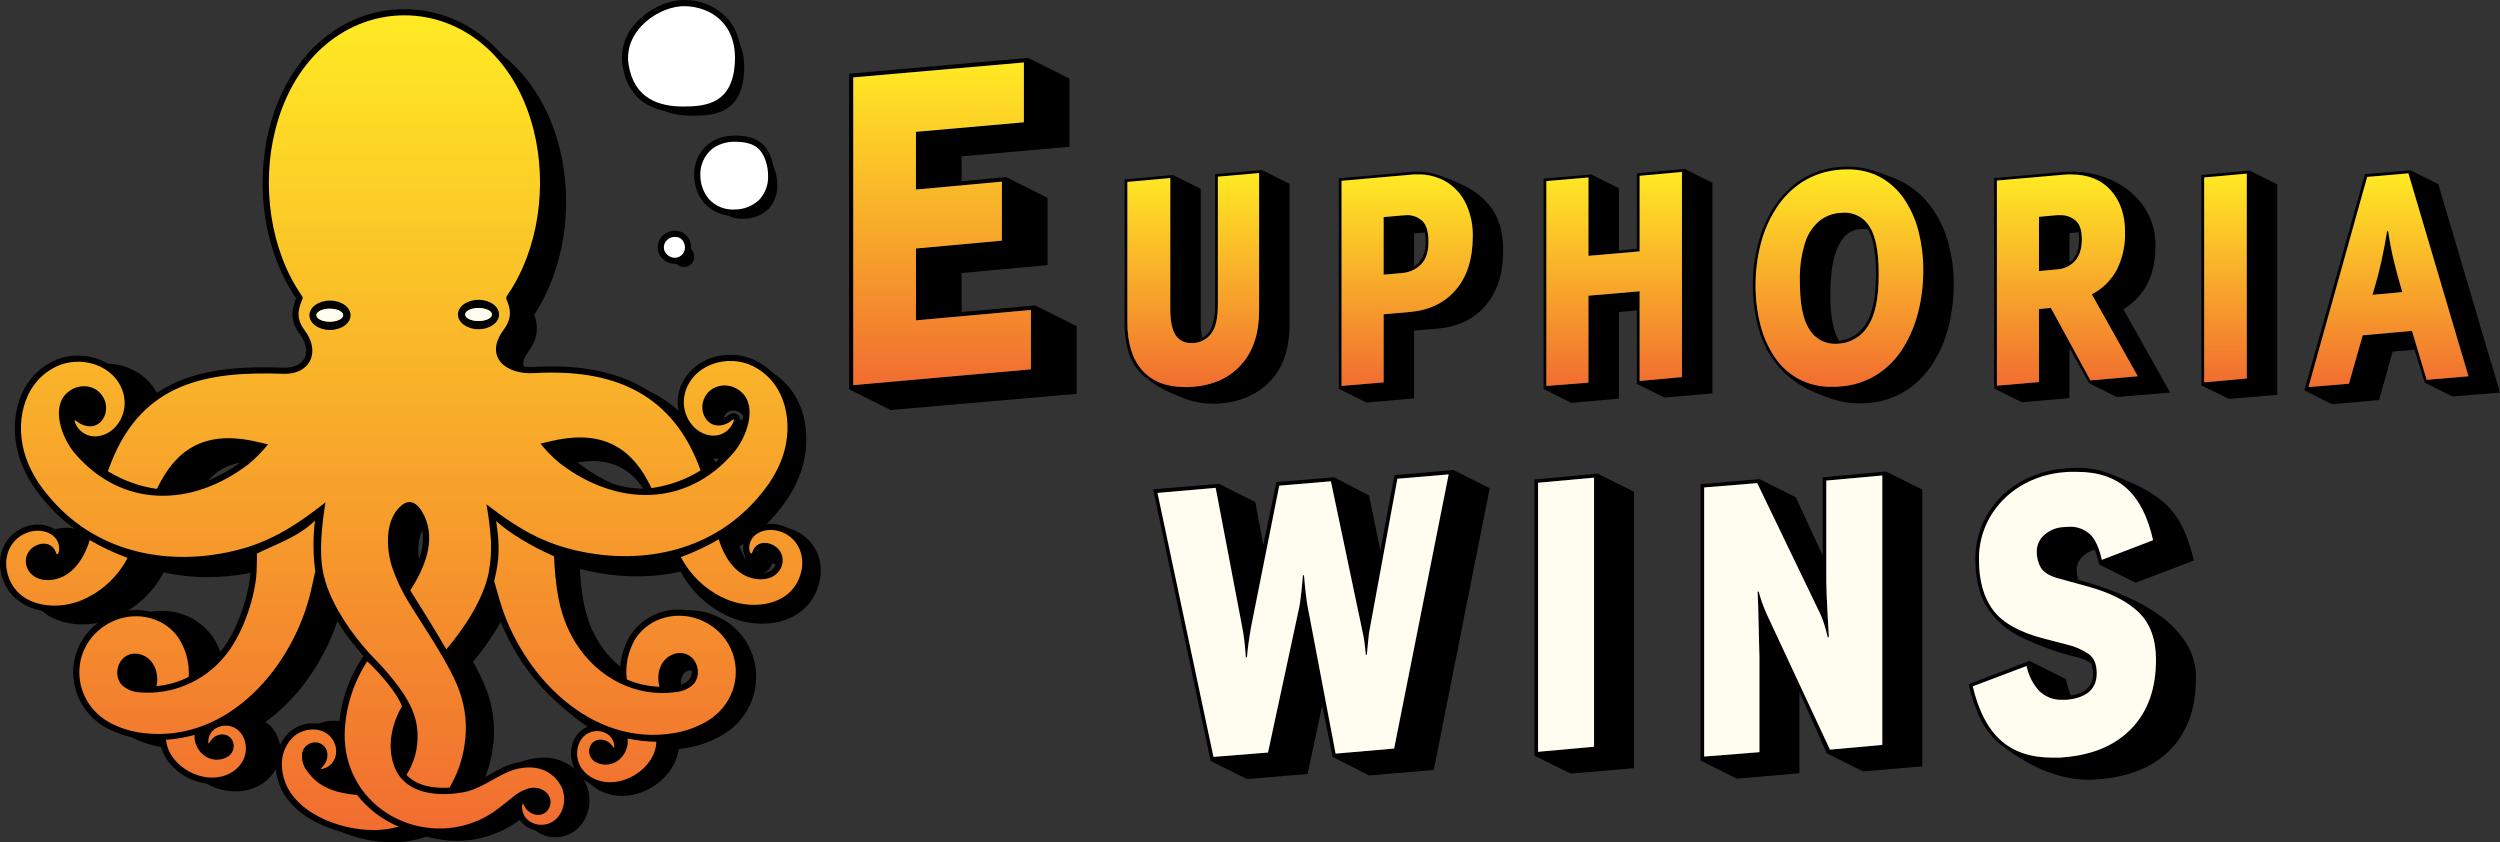 <svg width="1389" height="468" viewBox="0 0 1389 468" fill="none" xmlns="http://www.w3.org/2000/svg">
<rect x="0" y="0" width="1389" height="468" fill="#333333" stroke="none"/>
<g clip-path="url(#clip0_40003805_325)">
<path d="M471.77 216.274V40.942L571.174 32.176L594.239 43.711V81.546L534.273 86.851V100.693L558.95 98.386L582.015 109.921V147.295L534.274 151.678V173.364L575.095 169.673L598.16 181.208V218.812L494.834 227.809L471.77 216.274ZM508.902 177.979V138.067L556.644 133.684V100.924L508.902 105.307V73.241L568.868 67.934V34.714L474.076 43.018V213.968L572.788 205.201V172.211L508.902 177.979Z" fill="black"/>
<path d="M701.101 94.465L716.477 102.154V180.132C716.477 193.358 713.069 203.713 706.252 211.199C699.433 218.683 690.182 222.989 678.499 224.118C677.76 224.221 677.015 224.273 676.27 224.272H673.886C669.212 224.311 664.564 223.584 660.125 222.119C655.621 220.577 651.228 218.728 646.977 216.583C642.512 214.335 638.374 211.489 634.677 208.123C631.308 204.912 628.774 200.925 627.296 196.511C625.504 190.818 624.673 184.867 624.837 178.901V99.694L651.744 97.234L667.119 104.923V179.516C667.113 181.031 667.19 182.546 667.35 184.054C667.505 185.437 667.684 186.693 667.889 187.822C670.383 186.436 672.294 184.197 673.27 181.516C674.644 177.671 675.27 173.599 675.115 169.519V96.772L701.101 94.465ZM676.654 98.156V169.519C676.654 176.698 675.475 181.901 673.117 185.13C671.981 186.71 670.51 188.019 668.808 188.963C667.107 189.907 665.218 190.462 663.277 190.59H661.738C660.037 190.675 658.343 190.307 656.831 189.523C655.318 188.74 654.04 187.569 653.128 186.13C651.179 183.157 650.205 178.389 650.207 171.826V98.925L626.375 101.078V178.901C626.375 190.693 629.142 199.665 634.677 205.816C640.212 211.967 648.105 215.043 658.356 215.044H660.739C661.485 215.044 662.23 214.993 662.968 214.89C674.243 213.967 683.161 209.84 689.723 202.509C696.28 195.18 699.561 185.157 699.563 172.441V96.157L676.654 98.156Z" fill="black"/>
<path d="M743.844 215.966V99.078L783.667 95.541C784.251 95.441 784.843 95.39 785.436 95.387H787.203C791.222 95.374 795.218 95.997 799.043 97.232C803.132 98.581 807.137 100.173 811.036 102C818.223 104.929 824.452 109.802 829.025 116.074C833.124 121.971 835.173 129.636 835.175 139.066C835.175 151.987 831.895 162.24 825.335 169.827C818.774 177.415 809.857 181.67 798.581 182.593L785.666 183.67V221.351L759.22 223.658L743.844 215.966ZM783.052 173.364C794.019 172.44 802.63 168.313 808.883 160.983C815.134 153.653 818.26 143.785 818.262 131.376C818.403 125.177 817.141 119.025 814.572 113.382C812.274 108.442 808.622 104.255 804.04 101.308C799.073 98.274 793.33 96.751 787.512 96.924H785.667C785.048 96.925 784.431 96.977 783.82 97.078L745.382 100.461V214.429L768.753 212.43V174.594L783.052 173.364ZM768.753 120.61L779.208 119.688C779.594 119.69 779.98 119.664 780.362 119.61C780.693 119.561 781.027 119.535 781.361 119.533C783.006 119.446 784.652 119.694 786.198 120.263C787.744 120.832 789.159 121.709 790.356 122.841C792.56 125.046 793.661 128.866 793.661 134.299C793.661 139.939 792.278 144.143 789.51 146.911C786.753 149.675 783.1 151.366 779.208 151.678L768.753 152.602V120.61ZM785.666 148.141C787.667 146.759 789.303 144.912 790.432 142.758C791.664 140.114 792.244 137.213 792.124 134.299C792.168 132.594 792.013 130.891 791.662 129.223L785.666 129.685V148.141Z" fill="black"/>
<path d="M909.438 213.35V172.439L899.444 173.363V221.502L872.997 223.808L857.621 216.119V99.23L884.068 96.923L899.444 104.614V139.219L909.438 138.296V96.308L936.037 93.848L951.413 101.537V218.579L924.814 220.886L909.438 213.35ZM910.976 97.693V139.679L882.53 142.141V98.616L859.16 100.616V214.428L882.53 212.582V164.288L910.976 161.827V211.658L934.5 209.505V95.54L910.976 97.693Z" fill="black"/>
<path d="M1037.67 223.964C1036.93 224.066 1036.19 224.118 1035.44 224.117H1033.21C1028.23 224.17 1023.27 223.417 1018.53 221.887C1014.11 220.414 1009.77 218.694 1005.54 216.735C995.211 211.919 986.755 203.84 981.474 193.742C976.399 183.848 973.862 172.083 973.863 158.445C973.846 150.58 974.854 142.748 976.861 135.144C978.738 127.885 981.775 120.978 985.856 114.69C989.747 108.696 994.855 103.587 1000.85 99.694C1007.21 95.675 1014.48 93.297 1021.99 92.772C1022.75 92.674 1023.52 92.623 1024.3 92.618H1026.45C1031.08 92.548 1035.7 93.197 1040.13 94.541C1044.13 95.823 1048.18 97.284 1052.28 98.924C1059.43 101.735 1065.77 106.28 1070.73 112.151C1075.75 118.187 1079.52 125.169 1081.8 132.683C1084.31 140.828 1085.55 149.308 1085.49 157.83C1085.52 165.867 1084.54 173.876 1082.57 181.668C1080.75 188.946 1077.77 195.881 1073.73 202.2C1069.89 208.192 1064.8 213.281 1058.81 217.119C1052.43 221.091 1045.17 223.441 1037.67 223.964ZM1022.14 214.735C1029.45 214.309 1036.53 212.062 1042.75 208.199C1048.59 204.459 1053.52 199.468 1057.2 193.587C1061.09 187.363 1063.97 180.563 1065.73 173.439C1067.65 165.822 1068.61 157.995 1068.58 150.14C1068.61 143.012 1067.76 135.909 1066.04 128.991C1064.5 122.618 1061.87 116.558 1058.28 111.074C1054.93 105.973 1050.42 101.731 1045.13 98.693C1039.41 95.559 1032.97 93.993 1026.45 94.155H1024.37C1023.63 94.161 1022.88 94.212 1022.14 94.309C1014.83 94.835 1007.76 97.131 1001.54 100.999C995.677 104.762 990.694 109.746 986.932 115.611C982.971 121.761 980.037 128.514 978.246 135.606C976.332 143.067 975.376 150.742 975.401 158.445C975.357 165.78 976.235 173.092 978.015 180.207C979.574 186.612 982.226 192.7 985.856 198.202C989.225 203.275 993.759 207.467 999.079 210.43C1004.79 213.499 1011.2 215.035 1017.68 214.89H1019.99C1020.71 214.889 1021.43 214.837 1022.14 214.735ZM1022.14 190.895C1021.76 190.894 1021.37 190.92 1020.99 190.972C1020.61 191.026 1020.22 191.051 1019.84 191.048C1016.93 191.11 1014.05 190.403 1011.5 188.999C1008.95 187.595 1006.81 185.544 1005.31 183.052C1001.77 177.721 1000 168.801 1000 156.29C999.766 149 1000.75 141.722 1002.92 134.758C1004.38 130.051 1007.15 125.861 1010.92 122.684C1014.14 120.134 1018.05 118.607 1022.14 118.301C1022.55 118.302 1022.96 118.276 1023.37 118.225C1023.78 118.174 1024.19 118.148 1024.6 118.147C1027.44 118.073 1030.24 118.753 1032.73 120.118C1035.21 121.483 1037.29 123.483 1038.75 125.914C1042.13 131.093 1043.82 139.937 1043.82 152.446C1043.82 165.775 1041.8 175.388 1037.75 181.283C1036.08 183.992 1033.8 186.272 1031.09 187.942C1028.38 189.611 1025.31 190.622 1022.14 190.895ZM1021.68 189.358C1024.7 189.083 1027.62 188.106 1030.19 186.503C1032.77 184.901 1034.94 182.719 1036.52 180.13C1040.36 174.491 1042.28 165.263 1042.28 152.446C1042.35 147.451 1041.99 142.461 1041.21 137.527C1040.69 134.039 1039.6 130.66 1037.98 127.529C1037.46 127.429 1036.95 127.352 1036.44 127.298C1035.93 127.249 1035.42 127.222 1034.9 127.222C1028.85 127.222 1024.34 130.375 1021.37 136.681C1018.4 142.987 1016.91 152.087 1016.91 163.981C1016.84 169.058 1017.25 174.131 1018.14 179.129C1018.76 182.708 1019.96 186.162 1021.68 189.358Z" fill="black"/>
<path d="M1160.68 212.89L1149.76 193.203V221.195L1123.31 223.503L1107.94 215.812V98.925L1146.53 95.541C1147.32 95.441 1148.12 95.389 1148.91 95.387H1151.14C1157 95.372 1162.81 96.306 1168.36 98.154C1173.79 99.942 1178.84 102.704 1183.28 106.307C1187.65 109.848 1191.21 114.278 1193.73 119.303C1196.37 124.685 1197.68 130.614 1197.58 136.605C1197.58 152.907 1191.63 164.647 1179.74 171.825L1205.73 218.118L1176.05 220.58L1160.68 212.89ZM1162.21 163.52C1168.17 160.43 1173.05 155.603 1176.21 149.678C1179.34 143.217 1180.87 136.094 1180.66 128.915C1180.66 119.379 1178.03 111.663 1172.75 105.768C1167.47 99.874 1160.06 96.926 1150.53 96.924H1148.68C1148.01 96.929 1147.35 96.98 1146.68 97.078L1109.47 100.307V214.275L1132.85 212.275V171.672L1139.46 171.056L1161.44 211.352L1187.74 209.045L1162.21 163.52ZM1132.85 120.456L1142.99 119.533H1144.69C1147.8 119.439 1150.85 120.508 1153.22 122.532C1155.53 124.532 1156.68 127.993 1156.68 132.914C1156.68 138.042 1155.45 142.015 1152.99 144.834C1150.43 147.705 1146.83 149.447 1142.99 149.678L1132.85 150.601V120.456ZM1149.76 145.833C1153.35 143.271 1155.14 138.965 1155.14 132.914C1155.14 132.198 1155.11 131.529 1155.06 130.914C1155.01 130.3 1154.93 129.684 1154.83 129.069L1149.76 129.531V145.833Z" fill="black"/>
<path d="M1223.1 214.117V97.23L1249.85 94.769L1265.23 102.459V219.348L1238.47 221.654L1223.1 214.117ZM1224.64 98.614V212.427L1248.31 210.273V96.46L1224.64 98.614Z" fill="black"/>
<path d="M1347.18 212.582L1341.49 194.279L1329.34 195.357L1321.81 222.272L1295.67 224.579L1280.29 216.888L1313.97 96.771L1339.34 94.617L1354.71 102.308L1389 218.118L1362.55 220.272L1347.18 212.582ZM1315.2 98.308L1282.6 215.042L1305.05 213.197L1312.74 186.281L1340.11 183.821L1348.25 211.043L1371.47 209.045L1338.11 96.308L1315.2 98.308ZM1318.12 163.827C1320.06 157.472 1321.68 151.423 1322.96 145.679C1324.24 139.937 1325.34 134.195 1326.27 128.453H1326.88C1327.7 134.093 1328.75 139.604 1330.03 144.986C1331.32 150.368 1332.88 156.136 1334.72 162.289L1318.12 163.827Z" fill="black"/>
<path d="M572.784 172.206V205.193L474.07 213.959V43.009L568.864 34.711V67.932L508.906 73.23V105.309L556.646 100.919V133.687L508.906 138.063V177.973L572.784 172.206Z" fill="url(#paint0_linear_40003805_325)"/>
<path d="M699.556 96.156V172.443C699.556 185.158 696.275 195.18 689.714 202.509C683.158 209.847 674.242 213.972 662.968 214.886C662.229 214.991 661.482 215.043 660.735 215.042H658.359C648.102 215.042 640.208 211.968 634.677 205.821C629.146 199.665 626.376 190.691 626.367 178.898V101.078L650.205 98.922V171.82C650.205 178.391 651.179 183.162 653.126 186.132C654.039 187.569 655.317 188.739 656.829 189.521C658.341 190.304 660.034 190.671 661.734 190.586H663.279C665.219 190.461 667.107 189.907 668.807 188.964C670.507 188.021 671.976 186.712 673.108 185.131C675.471 181.897 676.653 176.694 676.652 169.521V98.156L699.556 96.156Z" fill="url(#paint1_linear_40003805_325)"/>
<path d="M814.564 113.375C812.266 108.438 808.615 104.254 804.035 101.309C799.069 98.272 793.325 96.746 787.507 96.919H785.663C785.045 96.92 784.429 96.972 783.819 97.076L745.375 100.465V214.428L768.745 212.428V174.596L783.053 173.362C794.011 172.44 802.619 168.314 808.878 160.985C815.136 153.647 818.264 143.777 818.264 131.374C818.405 125.172 817.14 119.018 814.564 113.375ZM789.506 146.907C786.751 149.671 783.1 151.361 779.21 151.673L768.745 152.596V120.608L779.21 119.686C779.597 119.687 779.983 119.661 780.366 119.608C780.692 119.558 781.022 119.532 781.352 119.53C782.998 119.443 784.644 119.692 786.191 120.262C787.738 120.831 789.153 121.709 790.35 122.842C792.557 125.05 793.661 128.868 793.661 134.297C793.661 139.933 792.276 144.136 789.506 146.907Z" fill="url(#paint2_linear_40003805_325)"/>
<path d="M934.495 95.543V209.507L910.981 211.662V161.831L882.535 164.285V212.584L859.164 214.429V100.609L882.535 98.609V142.141L910.981 139.674V97.686L934.495 95.543Z" fill="url(#paint3_linear_40003805_325)"/>
<path d="M1066.04 128.987C1064.5 122.617 1061.87 116.56 1058.28 111.077C1054.92 105.975 1050.42 101.732 1045.13 98.688C1039.41 95.56 1032.96 93.997 1026.44 94.156H1024.37C1023.62 94.162 1022.87 94.213 1022.13 94.311C1014.83 94.835 1007.76 97.131 1001.54 101C995.677 104.761 990.694 109.745 986.934 115.61C982.967 121.758 980.033 128.514 978.249 135.61C976.326 143.068 975.366 150.741 975.392 158.442C975.347 165.779 976.228 173.092 978.015 180.208C979.57 186.613 982.223 192.699 985.857 198.196C989.224 203.27 993.756 207.464 999.073 210.43C1004.79 213.496 1011.2 215.03 1017.68 214.884H1019.99C1020.71 214.882 1021.42 214.834 1022.13 214.741C1029.44 214.313 1036.52 212.063 1042.74 208.196C1048.58 204.454 1053.52 199.465 1057.2 193.585C1061.09 187.362 1063.97 180.564 1065.73 173.442C1067.65 165.825 1068.6 157.998 1068.57 150.143C1068.61 143.014 1067.75 135.908 1066.04 128.987ZM1037.75 181.286C1036.08 183.997 1033.8 186.278 1031.08 187.947C1028.37 189.615 1025.31 190.626 1022.13 190.896C1021.75 190.895 1021.37 190.921 1020.99 190.975C1020.61 191.028 1020.22 191.054 1019.83 191.053C1016.92 191.116 1014.05 190.409 1011.5 189.004C1008.95 187.6 1006.81 185.546 1005.31 183.052C1001.76 177.728 999.991 168.806 999.996 156.286C999.761 148.995 1000.75 141.717 1002.92 134.753C1004.37 130.047 1007.15 125.859 1010.91 122.688C1014.13 120.141 1018.04 118.613 1022.13 118.298C1022.55 118.299 1022.96 118.273 1023.37 118.22C1023.78 118.181 1024.18 118.142 1024.6 118.142C1027.43 118.068 1030.24 118.749 1032.72 120.116C1035.21 121.483 1037.28 123.487 1038.74 125.922C1042.13 131.091 1043.82 139.93 1043.82 152.441C1043.82 165.779 1041.79 175.394 1037.75 181.286Z" fill="url(#paint4_linear_40003805_325)"/>
<path d="M1162.22 163.52C1168.17 160.428 1173.05 155.601 1176.21 149.676C1179.34 143.211 1180.87 136.089 1180.67 128.91C1180.67 119.377 1178.03 111.662 1172.75 105.766C1167.46 99.87 1160.06 96.922 1150.53 96.922H1148.69C1148.02 96.926 1147.35 96.978 1146.69 97.078L1109.48 100.312V214.275L1132.85 212.275V171.676L1139.46 171.053L1161.45 211.352L1187.74 209.04L1162.22 163.52ZM1152.98 144.832C1150.43 147.704 1146.84 149.446 1143 149.676L1132.85 150.598V120.455L1143 119.533H1144.69C1147.8 119.441 1150.84 120.51 1153.22 122.533C1155.53 124.533 1156.68 127.992 1156.68 132.91C1156.68 138.04 1155.45 142.014 1152.98 144.832Z" fill="url(#paint5_linear_40003805_325)"/>
<path d="M1248.31 96.465V210.272L1224.64 212.426V98.608L1248.31 96.465Z" fill="url(#paint6_linear_40003805_325)"/>
<path d="M1338.1 96.309L1315.2 98.309L1282.6 215.037L1305.05 213.193L1312.73 186.284L1340.1 183.816L1348.26 211.037L1371.47 209.037L1338.1 96.309ZM1318.12 163.829C1320.07 157.465 1321.68 151.413 1322.96 145.673C1324.24 139.933 1325.34 134.192 1326.26 128.451H1326.88C1327.7 134.088 1328.75 139.598 1330.04 144.984C1331.31 150.361 1332.88 156.14 1334.73 162.283L1318.12 163.829Z" fill="url(#paint7_linear_40003805_325)"/>
<path d="M740.452 420.528L734.595 392.046L726.517 430.023L692.792 432.852L672.596 422.751L640.688 271.851L677.242 268.821L697.437 278.922L701.88 302.758L709.149 267.811L741.26 265.185L760.647 275.285L766.908 305.788L774.784 263.973L807.5 261.145L827.695 271.245L796.595 427.801L760.647 430.832L740.452 420.528ZM776.4 265.993L760.647 351.645C760.511 352.856 760.343 354.405 760.143 356.291C759.94 358.179 759.704 360.67 759.436 363.765H758.83C758.558 360.804 758.289 358.347 758.022 356.392C757.751 354.44 757.482 352.925 757.215 351.847L739.442 267.407L710.766 269.831L695.013 348.816C694.742 350.432 694.405 352.52 694.003 355.079C693.599 357.638 693.195 361.005 692.792 365.179H692.186C691.914 361.274 691.611 358.009 691.277 355.382C690.939 352.755 690.569 350.432 690.167 348.412L675.424 271.043L643.112 273.871L674.212 420.528L704.505 418.105L721.872 337.301C722.14 335.957 722.443 333.903 722.782 331.14C723.116 328.381 723.486 324.576 723.892 319.727L724.498 319.525C724.901 324.241 725.272 327.978 725.609 330.736C725.943 333.498 726.246 335.552 726.517 336.897L742.067 418.711L774.582 415.883L804.875 263.569L776.4 265.993Z" fill="black"/>
<path d="M804.877 263.574L774.583 415.883L742.066 418.712L726.515 336.895C726.241 335.549 725.945 333.496 725.603 330.737C725.272 327.977 724.896 324.247 724.497 319.526L723.892 319.731C723.482 324.578 723.117 328.387 722.775 331.136C722.444 333.906 722.137 335.96 721.874 337.305L704.499 418.107L674.205 420.525L643.113 273.874L675.425 271.045L690.167 348.414C690.566 350.432 690.942 352.759 691.273 355.382C691.604 358.005 691.911 361.278 692.185 365.179H692.789C693.188 361.005 693.599 357.64 693.998 355.086C694.408 352.52 694.739 350.433 695.013 348.813L710.758 269.836L739.444 267.407L757.207 351.846C757.553 353.348 757.824 354.867 758.017 356.396C758.291 358.346 758.553 360.81 758.827 363.763H759.431C759.704 360.673 759.933 358.175 760.138 356.294C760.343 354.412 760.514 352.86 760.639 351.64L776.396 265.991L804.877 263.574Z" fill="#FFFCF0"/>
<path d="M852.531 419.923V266.396L887.671 263.164L907.866 273.264V426.791L872.727 429.822L852.531 419.923ZM854.551 268.216V417.701L885.651 414.873V265.387L854.551 268.216Z" fill="black"/>
<path d="M885.657 265.387V414.869L854.555 417.696V268.215L885.657 265.387Z" fill="#FFFCF0"/>
<path d="M1047.82 261.953L1012.68 265.181V308.61L997.735 276.3L977.542 266.196L944.82 269.024V422.553L965.012 432.646L999.753 429.613V384.371L1014.91 418.505L1035.1 428.609L1068.01 425.781V272.058L1047.82 261.953ZM1045.8 413.863L1016.72 416.486L981.374 340.737C979.639 336.815 978.22 332.761 977.132 328.613L976.528 328.819C976.802 334.874 976.969 340.06 977.029 344.375C977.098 348.685 977.2 352.791 977.337 356.692C977.474 360.603 977.542 363.363 977.542 364.971V417.9L946.838 420.329V270.837L976.323 268.419L1011.27 340.942C1012.12 342.813 1012.86 344.732 1013.49 346.69C1014.16 348.788 1014.82 351.309 1015.51 354.274L1016.11 353.864C1015.84 348.88 1015.6 344.603 1015.41 341.033C1015.2 337.475 1015.03 334.043 1014.9 330.735C1014.77 327.439 1014.7 325.048 1014.7 323.561V267.006L1045.8 264.178L1045.8 413.863Z" fill="black"/>
<path d="M1045.8 264.18V413.865L1016.72 416.488L981.371 340.738C979.636 336.817 978.218 332.763 977.13 328.615L976.526 328.82C976.799 334.876 976.966 340.061 977.027 344.376C977.095 348.687 977.198 352.793 977.335 356.693C977.472 360.605 977.54 363.365 977.54 364.973V417.902L946.836 420.33V270.839L976.32 268.421L1011.27 340.944C1012.12 342.814 1012.86 344.734 1013.49 346.691C1014.16 348.79 1014.82 351.31 1015.51 354.276L1016.11 353.865C1015.84 348.882 1015.6 344.605 1015.4 341.035C1015.2 337.477 1015.03 334.044 1014.9 330.737C1014.76 327.441 1014.7 325.049 1014.7 323.563V267.008L1045.8 264.18Z" fill="#FFFCF0"/>
<path d="M1214.62 357.192C1210.87 351.352 1206.04 346.281 1200.39 342.252C1194.38 337.922 1187.91 334.262 1181.1 331.337C1174.33 328.394 1167.39 325.865 1160.31 323.765L1154.65 322.145C1154.06 320.321 1153.78 318.407 1153.84 316.489C1153.84 313.917 1154.86 311.45 1156.67 309.623C1158.64 307.552 1161.16 306.082 1163.93 305.38C1164.34 306.589 1164.74 307.877 1165.15 309.224C1165.55 310.57 1165.96 312.052 1166.36 313.66L1186.55 323.765L1218.87 311.448C1217.4 304.544 1215.06 297.856 1211.9 291.547C1209.31 286.571 1205.78 282.145 1201.5 278.511C1196.76 274.666 1191.53 271.475 1185.95 269.023C1179.9 266.194 1174.54 263.97 1169.9 262.351C1164.72 260.657 1159.29 259.84 1153.84 259.933C1152.76 259.933 1151.65 259.967 1150.51 260.035C1149.36 260.104 1148.19 260.206 1146.98 260.332C1137.86 260.954 1129.03 263.763 1121.22 268.52C1113.97 272.935 1107.96 279.12 1103.76 286.495C1099.56 293.914 1097.4 302.31 1097.5 310.832C1097.5 321.336 1099.55 330.022 1103.65 336.892C1108.26 344.224 1114.84 350.106 1122.64 353.862C1132.96 358.945 1143.84 362.81 1155.05 365.381C1157.48 366.138 1159.79 367.224 1161.92 368.608C1162.2 369.439 1162.43 370.283 1162.62 371.139C1162.84 372.098 1162.94 373.077 1162.93 374.059C1162.93 381.073 1158.82 385.182 1150.6 386.387C1149.41 383.442 1148.46 380.402 1147.78 377.298L1127.58 367.193L1093.86 380.126C1095.3 387.197 1097.64 394.054 1100.83 400.529C1103.47 405.641 1107.15 410.146 1111.63 413.759C1116.84 417.825 1122.37 421.442 1128.19 424.57C1133.45 427.371 1139.01 429.57 1144.76 431.128C1149.89 432.509 1155.18 433.222 1160.5 433.249C1161.58 433.249 1162.69 433.214 1163.84 433.157C1164.98 433.077 1166.09 432.986 1167.17 432.849C1184 431.367 1197.02 425.778 1206.24 416.085C1215.47 406.391 1220.08 393.26 1220.09 376.693C1220.19 369.801 1218.29 363.026 1214.62 357.192ZM1184.43 404.566C1175.48 413.998 1162.93 419.385 1146.77 420.727C1145.7 420.863 1144.62 420.932 1143.54 420.932H1140.31C1128.19 420.932 1118.56 417.667 1111.43 411.136C1104.29 404.601 1099.18 394.667 1096.08 381.335L1125.97 370.022C1127 375.227 1129.45 380.048 1133.04 383.958C1134.75 385.604 1136.78 386.884 1139 387.719C1141.22 388.555 1143.59 388.928 1145.96 388.817H1148.19C1159.36 387.734 1164.95 382.814 1164.95 374.059C1164.95 369.087 1163.46 365.521 1160.5 363.361C1156.82 360.885 1152.71 359.103 1148.39 358.104L1135.86 354.876C1122.26 351.375 1112.8 346.122 1107.49 339.115C1102.17 332.113 1099.51 322.685 1099.51 310.832C1099.41 302.623 1101.5 294.536 1105.57 287.407C1109.64 280.375 1115.41 274.471 1122.34 270.231C1129.87 265.657 1138.38 262.955 1147.17 262.351C1148.28 262.222 1149.4 262.157 1150.51 262.157H1153.84C1165.69 262.157 1175.01 265.286 1181.81 271.543C1188.6 277.804 1193.42 287.335 1196.24 300.134L1167.78 311.036C1166.29 304.308 1164.1 299.56 1161.21 296.792C1157.97 293.905 1153.73 292.417 1149.4 292.652C1148.89 292.65 1148.38 292.684 1147.88 292.755C1147.38 292.826 1146.87 292.86 1146.36 292.857C1142.39 293.059 1138.61 294.631 1135.67 297.305C1134.39 298.446 1133.37 299.847 1132.67 301.414C1131.97 302.981 1131.61 304.679 1131.62 306.395C1131.54 309.581 1132.34 312.728 1133.95 315.484C1135.5 318.039 1138.69 320 1143.53 321.334L1159.69 325.782C1172.48 329.284 1182.05 334.131 1188.38 340.323C1194.7 346.527 1197.87 355.282 1197.86 366.588C1197.86 382.487 1193.39 395.146 1184.43 404.566Z" fill="black"/>
<path d="M1197.86 366.592C1197.86 382.49 1193.39 395.149 1184.43 404.57C1175.48 414.001 1162.93 419.388 1146.77 420.73C1145.7 420.867 1144.62 420.935 1143.53 420.935H1140.31C1128.19 420.935 1118.56 417.67 1111.43 411.139C1104.29 404.604 1099.18 394.67 1096.08 381.339L1125.97 370.025C1127 375.23 1129.45 380.051 1133.03 383.961C1134.75 385.608 1136.78 386.887 1139 387.723C1141.22 388.558 1143.59 388.931 1145.96 388.82H1148.19C1159.36 387.737 1164.95 382.817 1164.95 374.062C1164.95 369.09 1163.46 365.524 1160.5 363.365C1156.82 360.888 1152.71 359.106 1148.39 358.107L1135.86 354.88C1122.26 351.378 1112.8 346.125 1107.49 339.119C1102.17 332.116 1099.51 322.688 1099.51 310.835C1099.41 302.626 1101.5 294.539 1105.57 287.41C1109.64 280.378 1115.41 274.474 1122.34 270.234C1129.87 265.66 1138.38 262.958 1147.17 262.354C1148.28 262.225 1149.4 262.16 1150.51 262.16H1153.84C1165.69 262.16 1175.01 265.289 1181.81 271.546C1188.6 277.807 1193.42 287.338 1196.24 300.137L1167.77 311.039C1166.29 304.311 1164.1 299.563 1161.21 296.795C1157.97 293.909 1153.72 292.42 1149.4 292.655C1148.89 292.653 1148.38 292.687 1147.88 292.758C1147.38 292.829 1146.87 292.863 1146.36 292.86C1142.39 293.062 1138.61 294.634 1135.67 297.308C1134.39 298.449 1133.36 299.85 1132.67 301.417C1131.97 302.984 1131.61 304.682 1131.62 306.398C1131.54 309.585 1132.34 312.732 1133.95 315.487C1135.5 318.042 1138.69 320.003 1143.53 321.338L1159.69 325.786C1172.48 329.287 1182.04 334.134 1188.38 340.327C1194.7 346.531 1197.87 355.286 1197.86 366.592Z" fill="#FFFCF0"/>
<path fill-rule="evenodd" clip-rule="evenodd" d="M217.864 468.001C216.744 468.001 215.61 467.973 214.464 467.917C189.544 466.681 162.662 451.871 161.929 426.858C161.767 423.256 162.332 419.659 163.589 416.28C164.846 412.902 166.77 409.811 169.247 407.191C171.335 405.051 173.831 403.353 176.587 402.195C179.344 401.038 182.304 400.445 185.294 400.453C189.115 400.403 192.87 401.452 196.113 403.475C197.385 390.756 201.599 378.508 208.42 367.699C200.807 358.997 194.41 349.301 189.406 338.877C182.694 362.909 167.941 386.447 147.463 401.115C148.099 401.523 148.706 401.974 149.281 402.464C156.487 408.654 157.925 420.074 152.566 428.475C150.371 431.898 147.329 434.697 143.735 436.599C139.776 438.671 135.368 439.739 130.9 439.709C116.154 439.709 102.638 429.187 99.865 416.148C97.733 416.084 95.584 415.929 93.454 415.682C86.588 414.932 79.91 412.97 73.729 409.887C67.486 406.859 62.206 402.155 58.481 396.3C54.755 390.445 52.731 383.669 52.633 376.729C52.539 369.958 54.328 363.294 57.802 357.482C61.276 351.669 66.298 346.938 72.305 343.816C77.7 340.903 83.734 339.374 89.864 339.367C95.33 339.32 100.728 340.575 105.613 343.029C110.498 345.482 114.728 349.063 117.955 353.476C121.541 358.689 123.821 364.688 124.602 370.968C127.484 368.769 130.123 366.269 132.475 363.511C141.064 353.494 148.33 333.29 148.35 319.383C148.35 318.835 148.374 318.009 148.405 317.093C148.413 316.83 148.424 316.496 148.434 316.132C144.297 317.264 140.105 318.185 135.875 318.892C129.105 320.051 122.249 320.637 115.381 320.643C107.172 320.665 98.987 319.772 90.976 317.981C90.35 319.176 89.633 320.42 88.744 321.852C82.459 331.672 73.293 339.31 62.503 343.72C57.17 345.82 51.492 346.906 45.76 346.921C29.178 346.921 16.917 337.862 13.766 323.278C10.933 310.095 17.946 297.844 30.442 294.137C32.503 293.528 34.642 293.221 36.792 293.224C47.022 293.224 54.697 299.907 55.042 309.113C55.071 309.821 55.048 310.53 54.972 311.234C56.3 308.95 57.384 306.533 58.207 304.023C48.845 297.752 40.64 289.907 33.956 280.835C29.749 275.24 26.434 269.027 24.128 262.418C17.241 242.448 21.629 216.496 43.355 205.577C48.088 203.223 53.305 202.005 58.591 202.019C73.133 202.019 85.462 210.626 89.27 223.436C89.882 225.488 90.24 227.608 90.336 229.747C109.663 211.475 135.201 208.354 159.124 208.354C162.409 208.354 165.817 208.419 169.54 208.551C169.764 208.559 169.98 208.562 170.192 208.562C173.966 208.562 176.75 207.324 177.831 205.169C179.03 202.779 178.219 199.307 175.665 195.879C173.251 193.007 171.68 189.522 171.126 185.81C170.572 182.099 171.056 178.306 172.526 174.853C155.782 149.357 150.436 113.939 158.585 81.89C168.882 41.329 198.754 15.117 234.689 15.117C270.625 15.117 300.503 41.327 310.81 81.892C318.944 113.962 313.581 149.394 296.835 174.877C299.52 182.203 298.467 188.79 293.523 195.455C292.057 197.419 289.814 201.081 291.139 203.725C292.263 205.969 296.268 208.233 302.678 208.233C303.195 208.233 303.72 208.218 304.252 208.188C307.666 207.99 311.034 207.889 314.259 207.889C341.879 207.889 363.265 215.126 378.813 229.862C378.866 227.547 379.226 225.249 379.885 223.029C383.715 210.208 396.047 201.605 410.577 201.605C415.866 201.593 421.086 202.811 425.823 205.163C447.51 216.063 451.909 242.015 445.045 262.019C442.724 268.606 439.414 274.801 435.228 280.391C428.543 289.467 420.337 297.316 410.973 303.591C411.792 306.07 412.868 308.456 414.184 310.711C414.111 310.037 414.088 309.359 414.115 308.682C414.461 299.489 422.134 292.803 432.363 292.803C434.527 292.799 436.68 293.111 438.755 293.729C451.221 297.433 458.225 309.686 455.395 322.857C452.257 337.445 439.997 346.507 423.399 346.507C417.665 346.493 411.986 345.407 406.651 343.305C395.891 338.895 386.751 331.275 380.475 321.483C379.689 320.271 378.912 318.943 378.184 317.563C370.169 319.356 361.978 320.25 353.765 320.229C346.905 320.223 340.058 319.637 333.296 318.477C329.434 317.82 325.751 317.035 322.187 316.096C322.249 317.175 322.315 318.281 322.356 318.92C323.389 333.411 325.565 345.461 332.819 357.031C336.696 363.27 341.836 368.627 347.91 372.758C348.322 366.43 350.249 360.293 353.527 354.865C356.683 349.957 361.036 345.933 366.176 343.172C371.316 340.411 377.074 339.003 382.908 339.082C388.309 339.091 393.644 340.274 398.542 342.549C404.723 345.318 410.012 349.752 413.818 355.355C417.624 360.957 419.797 367.509 420.094 374.276C420.4 381.207 418.773 388.087 415.395 394.147C412.017 400.207 407.022 405.208 400.967 408.593C394.984 412.033 388.44 414.385 381.636 415.54C380.128 415.804 378.615 416.022 377.096 416.193C375.315 430.08 360.986 442.215 345.693 442.215C341.798 442.232 337.944 441.411 334.394 439.81C330.698 438.111 327.497 435.496 325.096 432.212C319.258 424.141 320.037 412.656 326.867 406.064C327.314 405.635 327.785 405.232 328.277 404.857C305.302 390.838 288.15 366.219 280.362 341.433C275.534 350.819 269.64 359.616 262.798 367.651C265.923 373.047 268.585 378.698 270.755 384.544C274.335 394.654 275.359 405.492 273.738 416.094C272.856 422.049 271.26 427.876 268.984 433.449C272.523 432.035 275.947 430.346 279.225 428.4C281.567 427.1 283.986 425.756 286.433 424.596C291.276 422.256 296.573 421.005 301.951 420.934C307.11 420.871 312.175 422.311 316.529 425.08C320.171 427.481 323.137 430.775 325.144 434.648C326.828 438.023 327.637 441.767 327.497 445.536C327.357 449.305 326.271 452.979 324.341 456.219C322.727 458.964 320.42 461.237 317.652 462.81C314.884 464.384 311.751 465.202 308.568 465.184C306.222 465.204 303.896 464.754 301.727 463.86C299.558 462.967 297.59 461.647 295.939 459.98C294.055 458.022 292.715 455.606 292.052 452.97C290.277 454.368 288.537 455.698 286.784 456.929C277.033 463.657 265.451 467.225 253.605 467.15C247.97 467.149 242.361 466.363 236.942 464.816L233.487 465.873C228.411 467.338 223.147 468.055 217.864 468.001ZM305.358 445.486C305.587 445.939 305.973 446.293 306.443 446.484C306.563 446.522 306.687 446.544 306.813 446.547C306.858 446.44 306.886 446.326 306.897 446.21C306.705 445.933 306.453 445.703 306.162 445.534C305.87 445.366 305.545 445.264 305.209 445.235L305.358 445.486ZM196.598 432.985C198.067 433.603 199.584 434.103 201.133 434.479C200.566 433.262 200.041 432.023 199.559 430.761C198.661 431.615 197.668 432.361 196.598 432.985ZM186.434 420.62C186.335 420.675 186.249 420.749 186.18 420.839C186.111 420.929 186.062 421.032 186.035 421.142C185.978 421.493 185.981 421.85 186.043 422.2C186.321 421.874 186.484 421.467 186.51 421.04C186.512 420.896 186.486 420.754 186.434 420.62ZM235.012 407.689C233.963 411.427 233.65 415.332 234.091 419.189C234.862 416.075 235.211 412.871 235.127 409.663C235.114 409.001 235.076 408.344 235.012 407.689ZM89.298 372.814C89.136 372.814 88.974 372.824 88.813 372.847C88.261 372.976 87.757 373.258 87.358 373.661C86.959 374.063 86.681 374.571 86.558 375.124C86.331 375.734 86.277 376.394 86.402 377.032C86.527 377.671 86.826 378.262 87.266 378.741C88.873 379.84 90.764 380.448 92.71 380.49C93.346 380.545 93.992 380.587 94.644 380.614C94.681 380.218 94.687 379.818 94.66 379.421C94.302 374.206 91.121 372.814 89.298 372.814ZM383.462 372.483C381.412 372.483 378.346 374.326 378.297 379.401C378.294 379.796 378.322 380.191 378.381 380.582C379.031 380.514 379.678 380.432 380.323 380.339C382.262 380.2 384.116 379.486 385.649 378.29C386.059 377.784 386.321 377.175 386.408 376.529C386.494 375.883 386.401 375.226 386.139 374.63C385.981 374.084 385.672 373.593 385.247 373.215C384.822 372.837 384.299 372.587 383.737 372.494C383.643 372.486 383.553 372.483 383.462 372.483ZM237.289 291.355C231.506 296.277 231.414 308.147 234.31 317.329C234.79 318.853 235.359 320.418 236.018 322.027C241.855 310.832 242.911 302.005 239.382 294.595C238.861 293.409 238.163 292.31 237.312 291.335L237.289 291.355ZM40.063 313.48C39.548 313.506 39.047 313.656 38.602 313.916C38.124 314.122 37.718 314.467 37.438 314.907C37.158 315.346 37.017 315.859 37.032 316.38C37.086 317.037 37.327 317.664 37.728 318.188C38.128 318.711 38.671 319.108 39.291 319.33C40.201 319.709 41.179 319.893 42.164 319.871L42.455 319.867C43.792 319.83 45.114 319.578 46.37 319.121C44.98 318.904 43.679 318.296 42.62 317.368C41.562 316.44 40.789 315.23 40.392 313.879C40.35 313.741 40.294 313.609 40.225 313.483C40.222 313.483 40.128 313.48 40.063 313.48ZM422.852 318.695C424.096 319.148 425.404 319.397 426.726 319.433L427.146 319.441C428.077 319.458 429 319.284 429.861 318.93C430.487 318.705 431.035 318.306 431.44 317.779C431.845 317.252 432.09 316.619 432.146 315.957C432.162 315.437 432.023 314.924 431.745 314.484C431.468 314.044 431.066 313.697 430.59 313.488C430.141 313.232 429.637 313.085 429.121 313.06C429.05 313.059 428.98 313.065 428.911 313.078C428.908 313.11 428.838 313.237 428.761 313.471C428.378 314.816 427.618 316.022 426.571 316.948C425.524 317.874 424.234 318.48 422.852 318.695ZM139.829 256.586C126.989 256.586 117.58 262.144 110.419 274.029C122.661 272.707 135.001 267.482 146.454 258.719C146.996 258.304 147.575 257.82 148.186 257.275C145.422 256.831 142.628 256.601 139.829 256.586ZM320.996 256.858C321.596 257.389 322.169 257.862 322.707 258.271C334.167 267.04 346.499 272.268 358.728 273.598C351.563 261.713 342.164 256.172 329.339 256.172C326.545 256.188 323.756 256.417 320.996 256.858ZM62.888 254.924C65.039 257.343 67.366 259.6 69.851 261.675C70.044 261.179 70.214 260.74 70.334 260.439C71.085 258.547 71.868 256.722 72.684 254.963C72.304 255.054 71.923 255.132 71.54 255.2C70.289 255.422 69.02 255.536 67.749 255.539C66.109 255.545 64.475 255.338 62.888 254.924ZM396.381 254.525C397.42 256.695 398.402 258.941 399.326 261.263C401.812 259.186 404.141 256.927 406.295 254.506C404.699 254.923 403.056 255.131 401.406 255.126C400.13 255.123 398.857 255.008 397.602 254.784C397.191 254.71 396.784 254.624 396.381 254.525ZM56.921 233.569C58.736 233.62 60.478 234.297 61.852 235.486C62.106 235.677 62.419 235.913 62.787 236.156C63.053 236.326 63.334 236.47 63.627 236.586C64.065 236.772 64.534 236.876 65.009 236.893C65.294 236.898 65.575 236.822 65.82 236.676C66.065 236.529 66.264 236.317 66.395 236.063C66.776 235.451 67.01 234.759 67.077 234.042C67.145 233.324 67.044 232.6 66.783 231.929C66.412 230.906 65.727 230.028 64.826 229.418C63.926 228.808 62.856 228.499 61.769 228.534C59.936 228.557 58.185 229.301 56.896 230.605C56.035 231.482 55.443 232.588 55.191 233.791C55.62 233.678 56.059 233.608 56.502 233.581L56.705 233.568L56.921 233.569ZM407.414 228.115C406.323 228.079 405.248 228.388 404.343 228.998C403.438 229.609 402.749 230.49 402.374 231.515C402.116 232.186 402.018 232.907 402.086 233.622C402.155 234.338 402.388 235.027 402.768 235.637C402.9 235.888 403.098 236.098 403.342 236.243C403.585 236.389 403.864 236.464 404.148 236.461H404.156C404.664 236.439 405.163 236.323 405.629 236.12C405.892 236.015 406.145 235.884 406.384 235.731C406.707 235.51 406.986 235.298 407.222 235.119C408.621 233.896 410.4 233.194 412.257 233.134H412.503L413.048 233.179C413.364 233.217 413.676 233.277 413.984 233.358C413.729 232.152 413.137 231.044 412.276 230.162C410.985 228.871 409.24 228.136 407.414 228.115Z" fill="black"/>
<path fill-rule="evenodd" clip-rule="evenodd" d="M385.899 8.56C400.334 8.981 414.87 18.535 413.392 40.428C411.959 62.317 398.015 64.316 384.826 64.316C371.629 64.316 357.507 60.216 354.394 41.143C351.286 22.072 371.508 8.152 385.899 8.56Z" fill="black"/>
<path fill-rule="evenodd" clip-rule="evenodd" d="M413.057 83.887C418.327 83.887 423.49 84.615 426.9 88.124C430.205 91.516 431.88 97.609 431.88 102.711C432.086 107.567 430.389 112.312 427.15 115.935C425.284 117.75 423.079 119.179 420.661 120.14C418.243 121.102 415.659 121.577 413.057 121.539C410.422 121.671 407.791 121.215 405.354 120.204C402.917 119.194 400.735 117.654 398.966 115.696C395.956 112.033 394.287 107.452 394.234 102.711C394.102 99.837 394.652 96.973 395.839 94.353C397.025 91.732 398.816 89.43 401.063 87.635C404.581 85.183 408.769 83.874 413.057 83.887Z" fill="black"/>
<path fill-rule="evenodd" clip-rule="evenodd" d="M379.76 136.758C381.069 136.662 382.372 137.01 383.46 137.745C384.157 138.336 384.718 139.071 385.106 139.899C385.494 140.726 385.699 141.628 385.708 142.542C385.722 143.442 385.527 144.333 385.138 145.144C384.75 145.956 384.178 146.667 383.468 147.22C382.271 148.092 380.79 148.48 379.319 148.308C377.849 148.136 376.497 147.416 375.534 146.291C375.016 145.818 374.608 145.237 374.34 144.589C374.072 143.941 373.949 143.242 373.982 142.542C373.966 141.788 374.112 141.039 374.408 140.345C374.704 139.651 375.145 139.028 375.7 138.518C376.785 137.443 378.234 136.815 379.76 136.758Z" fill="black"/>
<path fill-rule="evenodd" clip-rule="evenodd" d="M379.697 62.607C360.085 62.607 348.711 53.844 345.891 36.564C345.234 32.431 345.509 28.203 346.698 24.191C347.886 20.178 349.957 16.482 352.759 13.374C359.558 5.375 370.566 0 380.151 0C380.392 0 380.629 0.003 380.868 0.01C385.193 0.024 389.471 0.917 393.441 2.634C397.411 4.352 400.991 6.858 403.964 10.001C409.709 16.331 412.376 25.157 411.675 35.528C409.903 62.607 389.502 62.607 379.697 62.607Z" fill="black"/>
<path fill-rule="evenodd" clip-rule="evenodd" d="M407.929 119.828C404.8 119.964 401.68 119.402 398.794 118.185C395.909 116.968 393.329 115.126 391.241 112.79C387.7 108.508 385.739 103.137 385.686 97.58C385.546 94.174 386.215 90.783 387.64 87.687C389.065 84.59 391.205 81.876 393.883 79.768C397.988 76.862 402.899 75.312 407.929 75.336C413.13 75.336 419.683 75.936 424.225 80.611C428.614 85.116 430.172 92.568 430.172 97.58C430.403 103.33 428.355 108.938 424.475 113.187C422.294 115.334 419.708 117.027 416.868 118.167C414.027 119.307 410.989 119.872 407.929 119.828Z" fill="black"/>
<path fill-rule="evenodd" clip-rule="evenodd" d="M374.63 146.633C372.116 146.506 369.745 145.42 368.007 143.598C367.162 142.81 366.496 141.85 366.052 140.783C365.608 139.716 365.398 138.567 365.434 137.412C365.422 136.196 365.662 134.99 366.14 133.871C366.618 132.753 367.323 131.746 368.21 130.914C369.928 129.227 372.224 128.259 374.63 128.207C376.709 128.102 378.762 128.709 380.449 129.928C381.549 130.843 382.436 131.986 383.049 133.278C383.662 134.571 383.986 135.981 383.999 137.412C384.011 138.843 383.692 140.258 383.066 141.545C382.439 142.832 381.523 143.956 380.389 144.829C378.705 146.018 376.691 146.649 374.63 146.633Z" fill="black"/>
<path fill-rule="evenodd" clip-rule="evenodd" d="M380.77 3.431C395.205 3.852 409.742 13.406 408.263 35.299C406.83 57.188 392.886 59.187 379.697 59.187C366.501 59.187 352.378 55.087 349.265 36.014C346.157 16.943 366.379 3.023 380.77 3.431Z" fill="white"/>
<path fill-rule="evenodd" clip-rule="evenodd" d="M407.928 78.754C413.198 78.754 418.362 79.482 421.771 82.992C425.076 86.383 426.751 92.477 426.751 97.578C426.957 102.434 425.26 107.179 422.021 110.802C420.155 112.617 417.95 114.046 415.532 115.008C413.114 115.969 410.53 116.444 407.928 116.406C405.294 116.538 402.662 116.082 400.225 115.072C397.788 114.061 395.606 112.521 393.837 110.563C390.827 106.9 389.158 102.319 389.105 97.578C388.973 94.704 389.523 91.84 390.71 89.22C391.897 86.6 393.687 84.297 395.934 82.502C399.452 80.05 403.64 78.741 407.928 78.754Z" fill="white"/>
<path fill-rule="evenodd" clip-rule="evenodd" d="M374.631 131.625C375.94 131.529 377.243 131.877 378.331 132.612C379.028 133.204 379.589 133.938 379.977 134.766C380.365 135.594 380.57 136.495 380.579 137.409C380.593 138.309 380.398 139.2 380.009 140.012C379.621 140.823 379.049 141.534 378.34 142.087C377.142 142.959 375.661 143.347 374.19 143.175C372.72 143.003 371.368 142.283 370.405 141.158C369.887 140.685 369.479 140.104 369.211 139.457C368.943 138.809 368.821 138.11 368.853 137.409C368.837 136.655 368.983 135.906 369.279 135.212C369.575 134.518 370.016 133.896 370.571 133.385C371.656 132.31 373.105 131.682 374.631 131.625Z" fill="white"/>
<path fill-rule="evenodd" clip-rule="evenodd" d="M207.375 464.581C206.278 464.581 205.169 464.553 204.047 464.498C184.801 463.544 153.977 452.122 153.201 425.537C153.049 422.284 153.554 419.034 154.683 415.98C155.813 412.927 157.546 410.132 159.778 407.761C161.609 405.888 163.797 404.401 166.212 403.389C168.628 402.377 171.222 401.86 173.841 401.868C176.695 401.772 179.523 402.444 182.029 403.814C184.534 405.183 186.627 407.201 188.087 409.655C188.076 409.131 188.071 408.604 188.074 408.076C188.351 392.958 192.889 378.225 201.166 365.572L201.925 364.4C192.649 354.257 185.116 342.648 179.632 330.044C178.754 327.877 177.986 325.667 177.331 323.423C176.752 326.004 176.216 328.435 176.216 328.435C170.022 355.888 152.184 384.517 127.098 399.87C129.838 400.219 132.42 401.347 134.537 403.121C140.586 408.316 141.805 418.336 137.258 425.461C135.32 428.484 132.635 430.955 129.462 432.635C125.874 434.512 121.88 435.478 117.831 435.448C103.486 435.448 89.937 424.175 88.835 411.323L88.827 411.22C88.593 411.222 88.363 411.224 88.129 411.224C85.301 411.222 82.475 411.058 79.666 410.733C73.002 410.007 66.519 408.105 60.518 405.116C54.648 402.277 49.683 397.862 46.176 392.364C42.67 386.866 40.76 380.501 40.661 373.98C40.577 367.633 42.259 361.387 45.519 355.941C48.78 350.494 53.49 346.062 59.124 343.14C64.18 340.41 69.833 338.978 75.579 338.971C80.663 338.922 85.685 340.085 90.231 342.362C94.777 344.639 98.716 347.966 101.722 352.067C106.114 358.627 108.413 366.365 108.316 374.259C113.5 371.161 118.142 367.234 122.056 362.633C131.341 351.806 139.2 329.985 139.222 314.979C139.222 314.438 139.246 313.631 139.277 312.734C139.317 311.485 139.4 308.892 139.302 308.239L139.126 307.086C133.648 308.82 128.053 310.16 122.384 311.096C115.603 312.258 108.736 312.845 101.856 312.852C92.769 312.881 83.715 311.778 74.901 309.568L73.924 311.491C73.266 312.785 72.502 314.126 71.518 315.71C65.44 325.202 56.58 332.584 46.149 336.849C41.059 338.854 35.638 339.891 30.167 339.905C14.793 339.905 3.447 331.609 0.56 318.258C-1.969 306.484 4.255 295.55 15.362 292.255C17.169 291.722 19.044 291.453 20.929 291.457C29.693 291.457 36.016 296.831 36.305 304.525C36.397 306.001 36.134 307.477 35.54 308.831C35.221 309.624 34.656 310.295 33.929 310.747C33.203 311.198 32.351 311.406 31.498 311.34C30.645 311.274 29.835 310.938 29.186 310.381C28.537 309.823 28.082 309.074 27.888 308.24C27.715 307.428 27.259 306.704 26.601 306.197C25.943 305.689 25.127 305.433 24.298 305.472C23.181 305.496 22.088 305.801 21.12 306.36C20.071 306.881 19.196 307.695 18.6 308.703C18.004 309.711 17.712 310.871 17.761 312.041C17.854 313.353 18.313 314.612 19.087 315.675C19.861 316.738 20.918 317.562 22.138 318.053C23.503 318.632 24.975 318.918 26.457 318.894L26.855 318.889C39.272 318.511 44.799 304.906 46.599 299.074L47.026 297.69C36.821 291.251 27.91 282.959 20.755 273.242C16.636 267.765 13.388 261.683 11.128 255.213C4.519 236.043 8.61 211.204 29.225 200.845C33.623 198.661 38.468 197.532 43.378 197.546C56.825 197.546 68.203 205.426 71.689 217.154C73.454 223.056 72.823 229.417 69.93 234.856C89.642 208.204 119.341 204.07 146.891 204.07C150.233 204.07 153.705 204.135 157.5 204.269C157.769 204.278 158.033 204.283 158.291 204.283C163.517 204.283 167.498 202.322 169.213 198.902C171.039 195.26 170.087 190.348 166.666 185.76C163.339 181.302 160.455 175.499 164.327 166.26L164.543 165.758C147.036 140.193 141.331 103.997 149.652 71.274C159.857 31.073 189.315 5.098 224.702 5.098C260.09 5.098 289.553 31.074 299.768 71.276C308.069 104.017 302.351 140.22 284.846 165.769C284.854 165.785 284.861 165.802 284.867 165.818C284.973 166.057 285.076 166.298 285.176 166.56C287.906 173.375 287.097 179.178 282.535 185.328C280.124 188.559 277.693 193.27 279.77 197.415C281.789 201.443 287.514 203.945 294.71 203.945C295.306 203.945 295.912 203.928 296.525 203.893C299.978 203.692 303.379 203.591 306.633 203.591C350.729 203.591 378.815 222.113 392.491 260.214L392.653 260.665C397.285 257.321 401.489 253.42 405.169 249.05C410.679 242.575 416.988 227.555 409.951 220.662C407.983 218.705 405.326 217.597 402.551 217.577C400.736 217.542 398.955 218.072 397.453 219.092C395.952 220.112 394.804 221.573 394.167 223.274C393.707 224.484 393.539 225.785 393.675 227.072C393.812 228.359 394.249 229.596 394.952 230.683C395.408 231.396 396.035 231.982 396.777 232.389C397.519 232.795 398.351 233.008 399.196 233.009C400.158 232.99 401.106 232.786 401.991 232.41C402.483 232.212 402.954 231.968 403.399 231.679C403.736 231.45 404.102 231.173 404.406 230.944C405.258 230.137 406.366 229.656 407.536 229.583L407.815 229.594C408.407 229.647 408.977 229.842 409.477 230.163C409.977 230.483 410.393 230.92 410.689 231.435C411.027 232.187 411.181 233.009 411.136 233.832C411.091 234.655 410.849 235.455 410.43 236.165C409.266 238.926 407.307 241.277 404.802 242.919C402.298 244.562 399.361 245.421 396.366 245.388C395.252 245.385 394.141 245.284 393.045 245.087C390.329 244.521 387.762 243.389 385.51 241.767C383.259 240.144 381.374 238.067 379.977 235.668C378.254 232.864 377.141 229.728 376.711 226.465C376.281 223.202 376.544 219.885 377.482 216.73C380.988 204.998 392.371 197.12 405.808 197.12C410.721 197.106 415.569 198.236 419.97 200.418C440.551 210.762 444.651 235.602 438.066 254.794C435.79 261.247 432.544 267.315 428.44 272.79C421.286 282.508 412.377 290.802 402.173 297.244L402.599 298.634C404.385 304.471 409.885 318.086 422.341 318.441C422.541 318.448 422.707 318.451 422.871 318.451C424.304 318.473 425.726 318.195 427.045 317.634C428.267 317.14 429.326 316.314 430.102 315.248C430.877 314.183 431.339 312.921 431.433 311.606C431.481 310.436 431.191 309.276 430.597 308.267C430.002 307.257 429.129 306.441 428.082 305.915C427.111 305.366 426.02 305.065 424.905 305.041C424.07 305.003 423.249 305.261 422.587 305.77C421.924 306.279 421.463 307.006 421.285 307.822C421.09 308.651 420.637 309.398 419.991 309.953C419.344 310.507 418.538 310.842 417.689 310.908C416.839 310.974 415.991 310.768 415.267 310.32C414.542 309.872 413.979 309.204 413.659 308.415C413.054 307.057 412.783 305.574 412.87 304.091C413.157 296.4 419.478 291.023 428.24 291.023C430.136 291.019 432.023 291.292 433.84 291.833C444.925 295.129 451.141 306.062 448.612 317.83C445.74 331.184 434.4 339.48 419.014 339.48C413.54 339.466 408.117 338.429 403.024 336.423C392.612 332.152 383.769 324.775 377.7 315.296C376.817 313.934 376.003 312.529 375.261 311.085L374.255 309.143C365.444 311.35 356.393 312.452 347.31 312.422C340.439 312.416 333.582 311.83 326.81 310.669C321.509 309.788 316.273 308.554 311.137 306.974L311.225 308.912C311.27 309.887 311.469 313.346 311.558 314.72C312.658 330.168 315 343.038 322.846 355.554C328.17 364.167 335.703 371.197 344.663 375.911C344.112 368.022 345.959 360.151 349.96 353.331C352.903 348.767 356.958 345.027 361.744 342.463C366.53 339.9 371.889 338.596 377.318 338.675C382.381 338.684 387.381 339.793 391.973 341.926C397.767 344.518 402.727 348.671 406.297 353.921C409.868 359.17 411.909 365.309 412.193 371.652C412.473 378.165 410.937 384.628 407.757 390.319C404.577 396.01 399.878 400.704 394.185 403.877C388.377 407.215 382.023 409.496 375.418 410.613C372.995 411.037 370.554 411.341 368.117 411.521L368.097 412.223C367.725 425.729 353.856 438.029 339 438.029C335.476 438.046 331.987 437.305 328.774 435.857C325.508 434.357 322.68 432.046 320.559 429.143C315.608 422.301 316.248 412.226 321.987 406.688C323.781 404.987 325.987 403.783 328.388 403.193C301.874 389.597 282.174 361.715 274.217 334.078C274.129 333.747 273.439 331.31 272.374 327.589C267.079 342.143 256.881 355.573 250.59 362.991L249.493 364.284C253.085 370.301 256.135 376.627 258.606 383.185C262.106 393.067 263.11 403.662 261.528 414.025C260.372 422.166 257.786 430.037 253.891 437.277C254.816 437.158 255.752 437.017 256.699 436.854C261.856 435.973 267.121 433.049 272.212 430.221C274.576 428.907 277.022 427.548 279.444 426.402C283.973 424.206 288.928 423.03 293.96 422.958C298.607 422.894 303.173 424.185 307.099 426.673C310.352 428.816 313.002 431.759 314.794 435.219C316.267 438.171 316.975 441.446 316.853 444.743C316.73 448.04 315.781 451.253 314.093 454.088C312.731 456.41 310.784 458.333 308.445 459.665C306.107 460.998 303.46 461.693 300.769 461.681C298.814 461.703 296.874 461.334 295.065 460.594C293.255 459.854 291.611 458.759 290.232 457.374C289.015 456.109 288.072 454.608 287.459 452.964C286.847 451.319 286.579 449.566 286.672 447.814C286.688 447.035 286.818 446.263 287.058 445.522C286.857 445.678 285.119 447.07 285.119 447.07C282.085 449.505 279.22 451.805 276.375 453.803C266.909 460.328 255.667 463.785 244.172 463.707C238.355 463.707 232.569 462.845 227.004 461.15L222.459 462.541C217.556 463.951 212.474 464.639 207.372 464.583L207.375 464.581ZM292.702 442.933L293.695 445.079C293.84 445.408 294.01 445.724 294.207 446.024L294.512 446.537C295.168 447.76 296.27 448.684 297.588 449.118C298.034 449.254 298.497 449.325 298.963 449.33C299.582 449.341 300.192 449.178 300.722 448.859C301.252 448.539 301.682 448.076 301.96 447.523C302.303 446.943 302.481 446.28 302.475 445.606C302.469 444.931 302.281 444.271 301.929 443.696C301.323 442.85 300.516 442.167 299.581 441.709C298.646 441.251 297.612 441.033 296.572 441.074C296.019 441.075 295.467 441.132 294.924 441.244C293.469 441.584 292.077 442.154 290.8 442.932L292.702 442.933ZM176.706 430.266C181.894 435.175 188.531 437.107 196.557 438.064C193.339 432.976 190.988 427.388 189.599 421.53C189.364 422.321 189.056 423.089 188.679 423.823C187.876 425.381 186.762 426.758 185.406 427.868C184.05 428.978 182.48 429.798 180.795 430.278C180.051 430.514 179.279 430.645 178.499 430.667C177.878 430.676 177.265 430.538 176.706 430.266ZM175.042 415.86C174.141 415.879 173.274 416.207 172.584 416.788C171.895 417.369 171.426 418.169 171.255 419.054C170.977 421.541 171.647 424.042 173.132 426.057C173.73 426.93 174.379 427.768 175.075 428.566C175.041 428.49 175.01 428.413 174.982 428.338L174.161 426.091L176.051 424.434C176.225 424.272 176.52 423.912 176.834 423.531L176.984 423.348C177.967 422.318 178.514 420.948 178.511 419.524C178.569 418.658 178.296 417.802 177.748 417.129C177.201 416.456 176.418 416.016 175.559 415.897C175.387 415.872 175.215 415.86 175.042 415.86ZM225.673 395.239C225.282 395.913 224.953 396.526 224.731 396.996C218.812 409.366 220.116 418.838 222.25 424.609C222.629 425.643 223.097 426.642 223.649 427.595C227.145 421.623 228.853 414.772 228.572 407.857C228.45 403.501 227.465 399.212 225.673 395.239ZM333.678 414.348C333.051 414.318 332.432 414.502 331.924 414.87C331.415 415.238 331.047 415.768 330.879 416.373C330.657 417.111 330.686 417.901 330.962 418.621C331.238 419.341 331.745 419.948 332.404 420.348C333.561 421.081 334.91 421.454 336.279 421.419C337.394 421.445 338.504 421.245 339.539 420.831C340.575 420.416 341.516 419.795 342.305 419.006L341.142 419.026H339.352L338.174 417.39L338.115 417.292C337.889 416.947 337.637 416.62 337.361 416.314C336.956 415.709 336.408 415.213 335.765 414.87C335.123 414.527 334.406 414.348 333.678 414.348ZM114.921 416.549C115.45 417.018 116.032 417.424 116.655 417.759C117.879 418.374 119.233 418.689 120.604 418.675C122.153 418.724 123.676 418.267 124.942 417.372C125.559 416.94 126.021 416.321 126.258 415.605C126.496 414.89 126.497 414.118 126.261 413.402C126.084 412.823 125.722 412.318 125.23 411.965C124.738 411.612 124.143 411.43 123.538 411.448C123.243 411.45 122.95 411.481 122.661 411.54C121.501 411.814 120.489 412.518 119.829 413.511C119.773 413.598 119.648 413.771 119.521 413.947C119.354 414.161 119.203 414.387 119.068 414.622L118.111 416.467L115.94 416.549H114.921ZM343.161 409.009C343.967 410.463 344.479 412.062 344.667 413.714C344.729 414.258 344.745 414.805 344.712 415.351C344.732 415.301 344.752 415.25 344.77 415.199C345.311 413.833 345.498 412.353 345.315 410.895L345.086 409.519C344.443 409.358 343.799 409.188 343.161 409.009ZM111.502 408.685C111.401 410.142 111.674 411.6 112.297 412.921L112.357 413.054C112.298 412.52 112.288 411.982 112.327 411.446C112.42 409.727 112.865 408.045 113.634 406.504C112.981 406.751 112.32 406.991 111.661 407.22L111.502 408.685ZM377.89 366.228C373.597 366.228 369.216 369.839 369.151 376.74C369.154 378.049 369.357 379.35 369.75 380.598L370.048 381.604C371.757 381.532 373.462 381.37 375.155 381.121C377.877 380.895 380.461 379.826 382.547 378.061C383.436 377.078 384.03 375.863 384.262 374.557C384.493 373.251 384.352 371.907 383.854 370.677C383.484 369.49 382.773 368.438 381.81 367.651C380.847 366.864 379.675 366.377 378.438 366.25C378.256 366.235 378.074 366.228 377.89 366.228ZM74.995 366.57C74.676 366.57 74.357 366.591 74.041 366.633C72.815 366.834 71.674 367.391 70.76 368.234C69.846 369.077 69.2 370.169 68.9 371.376C68.477 372.629 68.415 373.977 68.721 375.263C69.028 376.55 69.692 377.725 70.635 378.652C72.819 380.3 75.462 381.225 78.197 381.3C79.609 381.423 81.054 381.486 82.481 381.486C82.749 381.486 83.017 381.484 83.285 381.479L83.549 380.413C83.876 379.157 84.004 377.857 83.928 376.561C83.457 369.696 78.967 366.57 74.995 366.57ZM227.501 282.371C226.618 282.486 225.796 282.886 225.16 283.509C217.743 289.823 217.83 303.682 221.049 313.887C222.305 317.77 223.874 321.544 225.739 325.173C235.191 309.806 237.375 297.964 232.62 287.978C230.97 284.519 229.007 282.371 227.501 282.371ZM127.025 246.891C111.469 246.891 100.399 254.033 92.189 269.369C92.189 269.369 91.137 271.374 90.795 272.034C106.074 271.939 121.673 266.132 135.928 255.224C138.314 253.305 140.542 251.195 142.59 248.917C137.498 247.639 132.274 246.959 127.025 246.891ZM306.597 248.493C308.641 250.766 310.87 252.865 313.262 254.769C327.526 265.684 343.122 271.495 358.397 271.595C357.937 270.707 357.363 269.636 356.999 268.971C348.791 253.606 337.726 246.465 322.16 246.465C316.911 246.532 311.688 247.213 306.597 248.493ZM46.649 218.006C43.868 218.029 41.207 219.145 39.242 221.113C32.204 227.986 38.516 242.999 44.024 249.472C47.705 253.843 51.909 257.745 56.541 261.091L56.707 260.633C57.117 259.491 58.213 256.634 58.647 255.538C60.887 249.818 63.675 244.329 66.972 239.146C65.249 241.233 63.085 242.914 60.637 244.067C58.188 245.22 55.514 245.816 52.808 245.814C49.82 245.846 46.889 244.989 44.389 243.351C41.889 241.714 39.933 239.37 38.768 236.617C38.331 235.891 38.084 235.067 38.049 234.221C38.013 233.374 38.19 232.532 38.564 231.772C38.867 231.271 39.288 230.852 39.789 230.55C40.291 230.247 40.858 230.072 41.442 230.038L41.656 230.031C42.785 230.099 43.855 230.557 44.685 231.325C44.996 231.557 45.376 231.843 45.824 232.135C46.273 232.427 46.749 232.675 47.246 232.875C48.114 233.241 49.043 233.439 49.984 233.456C50.831 233.454 51.664 233.239 52.406 232.83C53.148 232.422 53.776 231.833 54.23 231.118C54.934 230.03 55.371 228.791 55.506 227.501C55.64 226.212 55.469 224.909 55.005 223.699C54.386 221.992 53.246 220.524 51.746 219.503C50.246 218.481 48.463 217.957 46.649 218.006Z" fill="black"/>
<path fill-rule="evenodd" clip-rule="evenodd" d="M348.239 377.49C354.009 379.974 360.193 381.358 366.472 381.568C365.983 379.993 365.734 378.354 365.733 376.706C365.822 367.206 372.654 362.367 378.701 362.837C387.101 363.487 390.752 374.712 384.951 380.492C382.363 382.793 379.104 384.199 375.655 384.503C353.637 387.751 332.112 376.751 319.95 357.371C311.662 344.152 309.265 330.664 308.146 314.937C308.056 313.548 307.855 310.052 307.81 309.067C307.003 308.663 306.22 308.305 305.413 307.946C296.61 304.115 282.499 296.05 275.69 289.418C277.101 299.522 277.773 307.386 275.735 317.625C275.533 318.678 274.839 321.792 274.57 322.845C276.295 328.827 277.459 332.95 277.504 333.129C289.443 374.6 328.081 415.421 374.827 407.243C381.031 406.2 386.999 404.061 392.454 400.925C415.301 387.527 413.8 355.914 390.528 345.026C377.066 338.753 360.693 342.74 352.853 355.153C348.927 361.898 347.308 369.74 348.239 377.49ZM279.789 183.288C283.529 178.247 284.336 173.654 281.984 167.784C281.76 167.201 281.514 166.753 281.312 166.081C281.11 165.409 281.245 164.961 282.006 163.863C299.276 138.68 304.248 102.855 296.454 72.116C274.906 -12.685 174.493 -12.685 152.968 72.116C145.15 102.855 150.123 138.68 167.392 163.863C168.579 165.588 168.266 165.7 167.482 167.582C164.279 175.222 166.429 179.725 169.408 183.713C178.278 195.61 172.275 208.224 157.38 207.686C115.427 206.208 79.567 212.167 61.827 256.797C61.402 257.872 60.326 260.673 59.923 261.793C68.227 266.914 77.5 270.263 87.159 271.629C87.652 270.643 88.683 268.694 89.175 267.753C100.173 247.208 117.151 238.985 144.411 245.841L148.913 246.894C145.663 250.939 142.008 254.64 138.005 257.939C106.557 282.002 67.628 282.517 41.421 251.689C34.746 243.847 28.228 227.088 36.852 218.664C43.661 212.01 54.816 213.646 58.198 222.473C61.177 230.247 55.219 239.792 45.923 236.028C45.235 235.747 44.575 235.402 43.952 234.997C43.233 234.411 42.46 233.894 41.645 233.451C41.264 233.474 41.466 234.28 41.869 235.176C42.948 237.772 44.916 239.898 47.419 241.175C49.923 242.451 52.799 242.795 55.532 242.144C64.357 240.598 71.838 229.62 68.411 218.127C63.842 202.757 44.691 196.887 30.759 203.9C12.303 213.175 8.092 235.915 14.363 254.108C16.511 260.243 19.594 266.009 23.501 271.203C49.461 306.221 89.152 313.301 121.809 307.722C144.432 303.869 159.82 295.714 180.808 279.112L180.852 279.089L180.83 279.134C178.926 291.233 177.134 306.064 179.508 317.984C180.272 321.67 181.374 325.277 182.801 328.76C188.625 343.166 199.578 357.46 209.232 367.161C210.979 368.932 212.905 370.992 214.831 373.255C224.799 384.928 231.742 395.369 231.989 407.781C232.316 415.796 230.174 423.719 225.851 430.477C231.72 436.929 241.53 438.138 249.751 437.601C254.113 430.198 256.968 422.005 258.15 413.494C259.648 403.683 258.694 393.653 255.373 384.301C250.333 369.715 235.595 348.565 227.621 335.526C223.538 329.07 220.237 322.15 217.788 314.914C214.495 304.473 213.756 288.723 222.94 280.904C227.8 276.759 232.347 279.47 235.707 286.505C242.449 300.665 235.684 315.81 227.979 328.043C230.532 332.12 242.112 350.604 247.981 360.776C257.635 349.395 268.52 333.331 271.567 317.939C272.641 312.066 273.04 306.09 272.756 300.127C272.302 293.431 271.472 286.767 270.27 280.164C290.294 295.758 305.436 303.555 327.387 307.296C360.022 312.875 399.735 305.773 425.695 270.755C429.585 265.558 432.666 259.802 434.833 253.682C441.083 235.468 436.894 212.749 418.437 203.474C404.483 196.462 385.353 202.331 380.762 217.701C377.358 229.194 384.839 240.15 393.642 241.718C396.381 242.37 399.263 242.024 401.771 240.743C404.279 239.462 406.249 237.33 407.327 234.728C407.73 233.854 407.932 233.048 407.551 233.003C407.261 232.981 406.454 233.742 405.222 234.571C404.606 234.969 403.953 235.307 403.273 235.58C393.955 239.344 388.019 229.822 390.976 222.047C394.358 213.22 405.535 211.584 412.344 218.216C420.968 226.663 414.45 243.422 407.775 251.263C381.568 282.092 342.639 281.554 311.191 257.492C307.176 254.213 303.52 250.518 300.283 246.469L304.785 245.416C332.022 238.56 349.023 246.782 359.998 267.327C360.513 268.268 361.544 270.195 362.014 271.181C371.683 269.838 380.966 266.496 389.273 261.367C373.751 218.127 340.399 204.774 296.722 207.305C280.348 208.246 269.037 197.694 279.789 183.288ZM265.812 171.145C269.911 171.145 273.248 172.758 273.248 174.73C273.248 176.724 269.911 178.337 265.812 178.337C261.713 178.337 258.398 176.724 258.398 174.73C258.398 172.758 261.713 171.145 265.812 171.145ZM183.161 171.526C187.26 171.526 190.597 173.139 190.597 175.111C190.597 177.105 187.26 178.718 183.161 178.718C179.062 178.718 175.747 177.105 175.747 175.111C175.747 173.139 179.062 171.526 183.161 171.526ZM399.331 299.635C402.937 311.42 410.441 321.524 422.245 321.86C424.362 321.969 426.476 321.594 428.427 320.762C436.177 317.357 437.297 307.14 429.748 302.928C425.492 300.576 419.87 301.136 418.034 306.759C417.765 307.633 417.16 307.79 416.734 306.916C416.379 306.067 416.225 305.146 416.286 304.228C416.6 295.848 425.828 293.003 432.861 295.109C442.582 297.999 447.331 307.521 445.27 317.11C441.238 335.863 420.094 339.492 404.28 333.242C394.53 329.251 386.252 322.341 380.583 313.458C379.755 312.181 378.993 310.859 378.299 309.515C385.595 306.869 392.635 303.562 399.331 299.635ZM265.857 166.574C259.54 166.574 254.433 170.227 254.433 174.73C254.433 179.233 259.54 182.907 265.857 182.907C272.173 182.907 277.28 179.233 277.28 174.73C277.28 170.226 272.173 166.574 265.857 166.574ZM49.866 300.082C46.237 311.845 38.756 321.949 26.952 322.308C24.834 322.401 22.721 322.018 20.77 321.187C13.02 317.804 11.9 307.565 19.449 303.376C23.682 301.001 29.326 301.561 31.141 307.184C31.431 308.081 32.037 308.215 32.462 307.341C32.809 306.49 32.955 305.57 32.888 304.653C32.574 296.273 23.346 293.451 16.335 295.534C6.592 298.425 1.843 307.946 3.904 317.535C7.958 336.288 29.08 339.918 44.894 333.667C54.649 329.686 62.935 322.783 68.614 313.906C69.42 312.606 70.182 311.306 70.876 309.94C63.587 307.302 56.554 304.002 49.866 300.082ZM183.34 166.999C189.634 166.999 194.763 170.651 194.763 175.155C194.763 179.68 189.634 183.332 183.34 183.332C177.024 183.332 171.917 179.68 171.917 175.155C171.917 170.651 177.024 166.999 183.34 166.999ZM104.832 376.101C99.215 378.913 93.123 380.653 86.869 381.232C87.28 379.631 87.439 377.975 87.339 376.325C86.689 366.848 79.589 362.434 73.586 363.241C65.254 364.384 62.253 375.787 68.368 381.209C71.088 383.357 74.423 384.582 77.887 384.704C86.701 385.379 95.549 383.928 103.687 380.474C111.825 377.02 119.015 371.663 124.655 364.854C134.645 353.204 142.619 330.709 142.642 314.982C142.642 313.279 142.911 308.888 142.664 307.611C153.841 302.144 165.892 298.156 174.986 289.284C173.858 298.664 173.918 308.148 175.165 317.513C173.731 323.786 172.925 327.484 172.88 327.685C163.383 369.783 127.164 412.777 80.06 407.333C73.8 406.659 67.709 404.876 62.073 402.068C38.487 390.014 38.129 358.379 60.752 346.146C73.81 339.089 90.408 342.113 98.942 354.055C103.263 360.562 105.332 368.306 104.832 376.101ZM108.103 408.319C107.932 410.38 108.303 412.449 109.178 414.323C110.368 417.063 112.432 419.332 115.046 420.776C116.92 421.753 119.024 422.204 121.134 422.082C123.244 421.96 125.281 421.268 127.03 420.081C132.696 415.69 129.269 406.728 121.99 408.184C119.986 408.624 118.225 409.809 117.062 411.5C116.688 411.994 116.344 412.51 116.032 413.046C115.853 413.359 115.673 412.732 115.741 411.657C115.823 409.632 116.607 407.7 117.959 406.19C119.86 404.331 122.388 403.251 125.046 403.164C127.704 403.077 130.297 403.989 132.316 405.72C137.065 409.797 138.05 417.862 134.377 423.621C132.762 426.14 130.525 428.2 127.881 429.603C113.367 437.243 93.499 425.66 92.245 411.03C97.608 410.655 102.92 409.746 108.103 408.319ZM221.463 459.266C212.406 455.477 204.471 449.429 198.414 441.701C187.036 440.603 177.18 437.982 170.326 428.012C168.296 425.23 167.429 421.766 167.907 418.355C168.269 416.531 169.309 414.912 170.819 413.827C172.329 412.741 174.194 412.27 176.038 412.508C177.69 412.746 179.199 413.578 180.283 414.848C181.367 416.118 181.952 417.739 181.929 419.409C181.963 421.666 181.138 423.852 179.622 425.525C179.203 426.064 178.746 426.574 178.256 427.048C177.965 427.295 178.681 427.339 179.801 427.004C185.983 425.122 187.909 418.893 186.14 413.628C182.735 403.501 169.184 402.919 162.24 410.133C160.327 412.177 158.844 414.585 157.878 417.214C156.912 419.842 156.484 422.638 156.618 425.435C157.29 448.4 184.348 460.095 204.216 461.081C210.026 461.455 215.857 460.841 221.463 459.266ZM221.642 395.526C222.09 394.586 222.762 393.42 223.322 392.501C220.544 384.615 210.42 373.39 204.036 367.431C196.138 379.547 191.793 393.634 191.492 408.095C191.336 436.57 212.502 456.735 237.253 459.85C250.307 461.59 263.543 458.437 274.412 451C277.571 448.782 280.751 446.183 284.335 443.315C287.172 440.767 290.56 438.911 294.234 437.893C301.76 436.348 308.323 442.531 305.008 449.073C304.244 450.553 302.969 451.705 301.42 452.315C299.871 452.925 298.154 452.951 296.586 452.389C294.442 451.697 292.641 450.215 291.547 448.244C291.178 447.67 290.849 447.071 290.561 446.452C290.404 446.093 290.135 446.743 290.091 447.931C289.867 454.383 295.13 458.237 300.685 458.259C311.37 458.327 316.32 445.69 311.75 436.773C310.233 433.843 307.988 431.351 305.232 429.537C298.401 425.078 289.172 425.593 280.907 429.492C273.337 433.077 265.542 438.813 257.277 440.224C238.999 443.36 223.947 439.081 219.042 425.795C216.332 418.469 215.683 407.983 221.642 395.526ZM348.687 410.335C348.973 412.387 348.726 414.478 347.971 416.407C346.94 419.207 345.009 421.587 342.482 423.173C340.669 424.261 338.594 424.836 336.479 424.836C334.365 424.836 332.29 424.261 330.477 423.173C324.563 419.14 327.453 409.977 334.799 411.007C336.836 411.329 338.671 412.42 339.929 414.054C340.343 414.515 340.717 415.01 341.049 415.533C341.25 415.824 341.385 415.197 341.273 414.122C341.07 412.101 340.166 410.214 338.719 408.789C336.714 407.045 334.128 406.114 331.471 406.18C328.814 406.247 326.278 407.306 324.362 409.148C319.859 413.495 319.344 421.628 323.331 427.14C325.101 429.561 327.461 431.489 330.185 432.741C345.125 439.507 364.276 426.804 364.679 412.129C359.303 412.049 353.948 411.448 348.687 410.335Z" fill="url(#paint8_linear_40003805_325)"/>
<path fill-rule="evenodd" clip-rule="evenodd" d="M265.906 171.145C270.005 171.145 273.343 172.758 273.343 174.729C273.343 176.723 270.005 178.336 265.906 178.336C261.807 178.336 258.492 176.723 258.492 174.729C258.492 172.758 261.807 171.145 265.906 171.145Z" fill="#FFFCF0"/>
<path fill-rule="evenodd" clip-rule="evenodd" d="M183.258 171.523C187.357 171.523 190.694 173.137 190.694 175.108C190.694 177.102 187.357 178.715 183.258 178.715C179.159 178.715 175.844 177.102 175.844 175.108C175.844 173.137 179.159 171.523 183.258 171.523Z" fill="#FFFCF0"/>
</g>
<defs>
<linearGradient id="paint0_linear_40003805_325" x1="523.428" y1="213.96" x2="523.428" y2="34.711" gradientUnits="userSpaceOnUse">
<stop stop-color="#F16D30"/>
<stop offset="1" stop-color="#FFEA24"/>
</linearGradient>
<linearGradient id="paint1_linear_40003805_325" x1="662.962" y1="215.041" x2="662.962" y2="96.156" gradientUnits="userSpaceOnUse">
<stop stop-color="#F16D30"/>
<stop offset="1" stop-color="#FFEA24"/>
</linearGradient>
<linearGradient id="paint2_linear_40003805_325" x1="781.82" y1="214.428" x2="781.82" y2="96.919" gradientUnits="userSpaceOnUse">
<stop stop-color="#F16D30"/>
<stop offset="1" stop-color="#FFEA24"/>
</linearGradient>
<linearGradient id="paint3_linear_40003805_325" x1="896.83" y1="214.429" x2="896.83" y2="95.544" gradientUnits="userSpaceOnUse">
<stop stop-color="#F16D30"/>
<stop offset="1" stop-color="#FFEA24"/>
</linearGradient>
<linearGradient id="paint4_linear_40003805_325" x1="1021.98" y1="214.884" x2="1021.98" y2="94.155" gradientUnits="userSpaceOnUse">
<stop stop-color="#F16D30"/>
<stop offset="1" stop-color="#FFEA24"/>
</linearGradient>
<linearGradient id="paint5_linear_40003805_325" x1="1148.61" y1="214.274" x2="1148.61" y2="96.922" gradientUnits="userSpaceOnUse">
<stop stop-color="#F16D30"/>
<stop offset="1" stop-color="#FFEA24"/>
</linearGradient>
<linearGradient id="paint6_linear_40003805_325" x1="1236.47" y1="212.427" x2="1236.47" y2="96.464" gradientUnits="userSpaceOnUse">
<stop stop-color="#F16D30"/>
<stop offset="1" stop-color="#FFEA24"/>
</linearGradient>
<linearGradient id="paint7_linear_40003805_325" x1="1327.03" y1="215.037" x2="1327.03" y2="96.309" gradientUnits="userSpaceOnUse">
<stop stop-color="#F16D30"/>
<stop offset="1" stop-color="#FFEA24"/>
</linearGradient>
<linearGradient id="paint8_linear_40003805_325" x1="224.587" y1="461.16" x2="224.587" y2="8.516" gradientUnits="userSpaceOnUse">
<stop stop-color="#F16D30"/>
<stop offset="1" stop-color="#FFEA24"/>
</linearGradient>
<clipPath id="clip0_40003805_325">
<rect width="1389" height="468" fill="white"/>
</clipPath>
</defs>
</svg>

